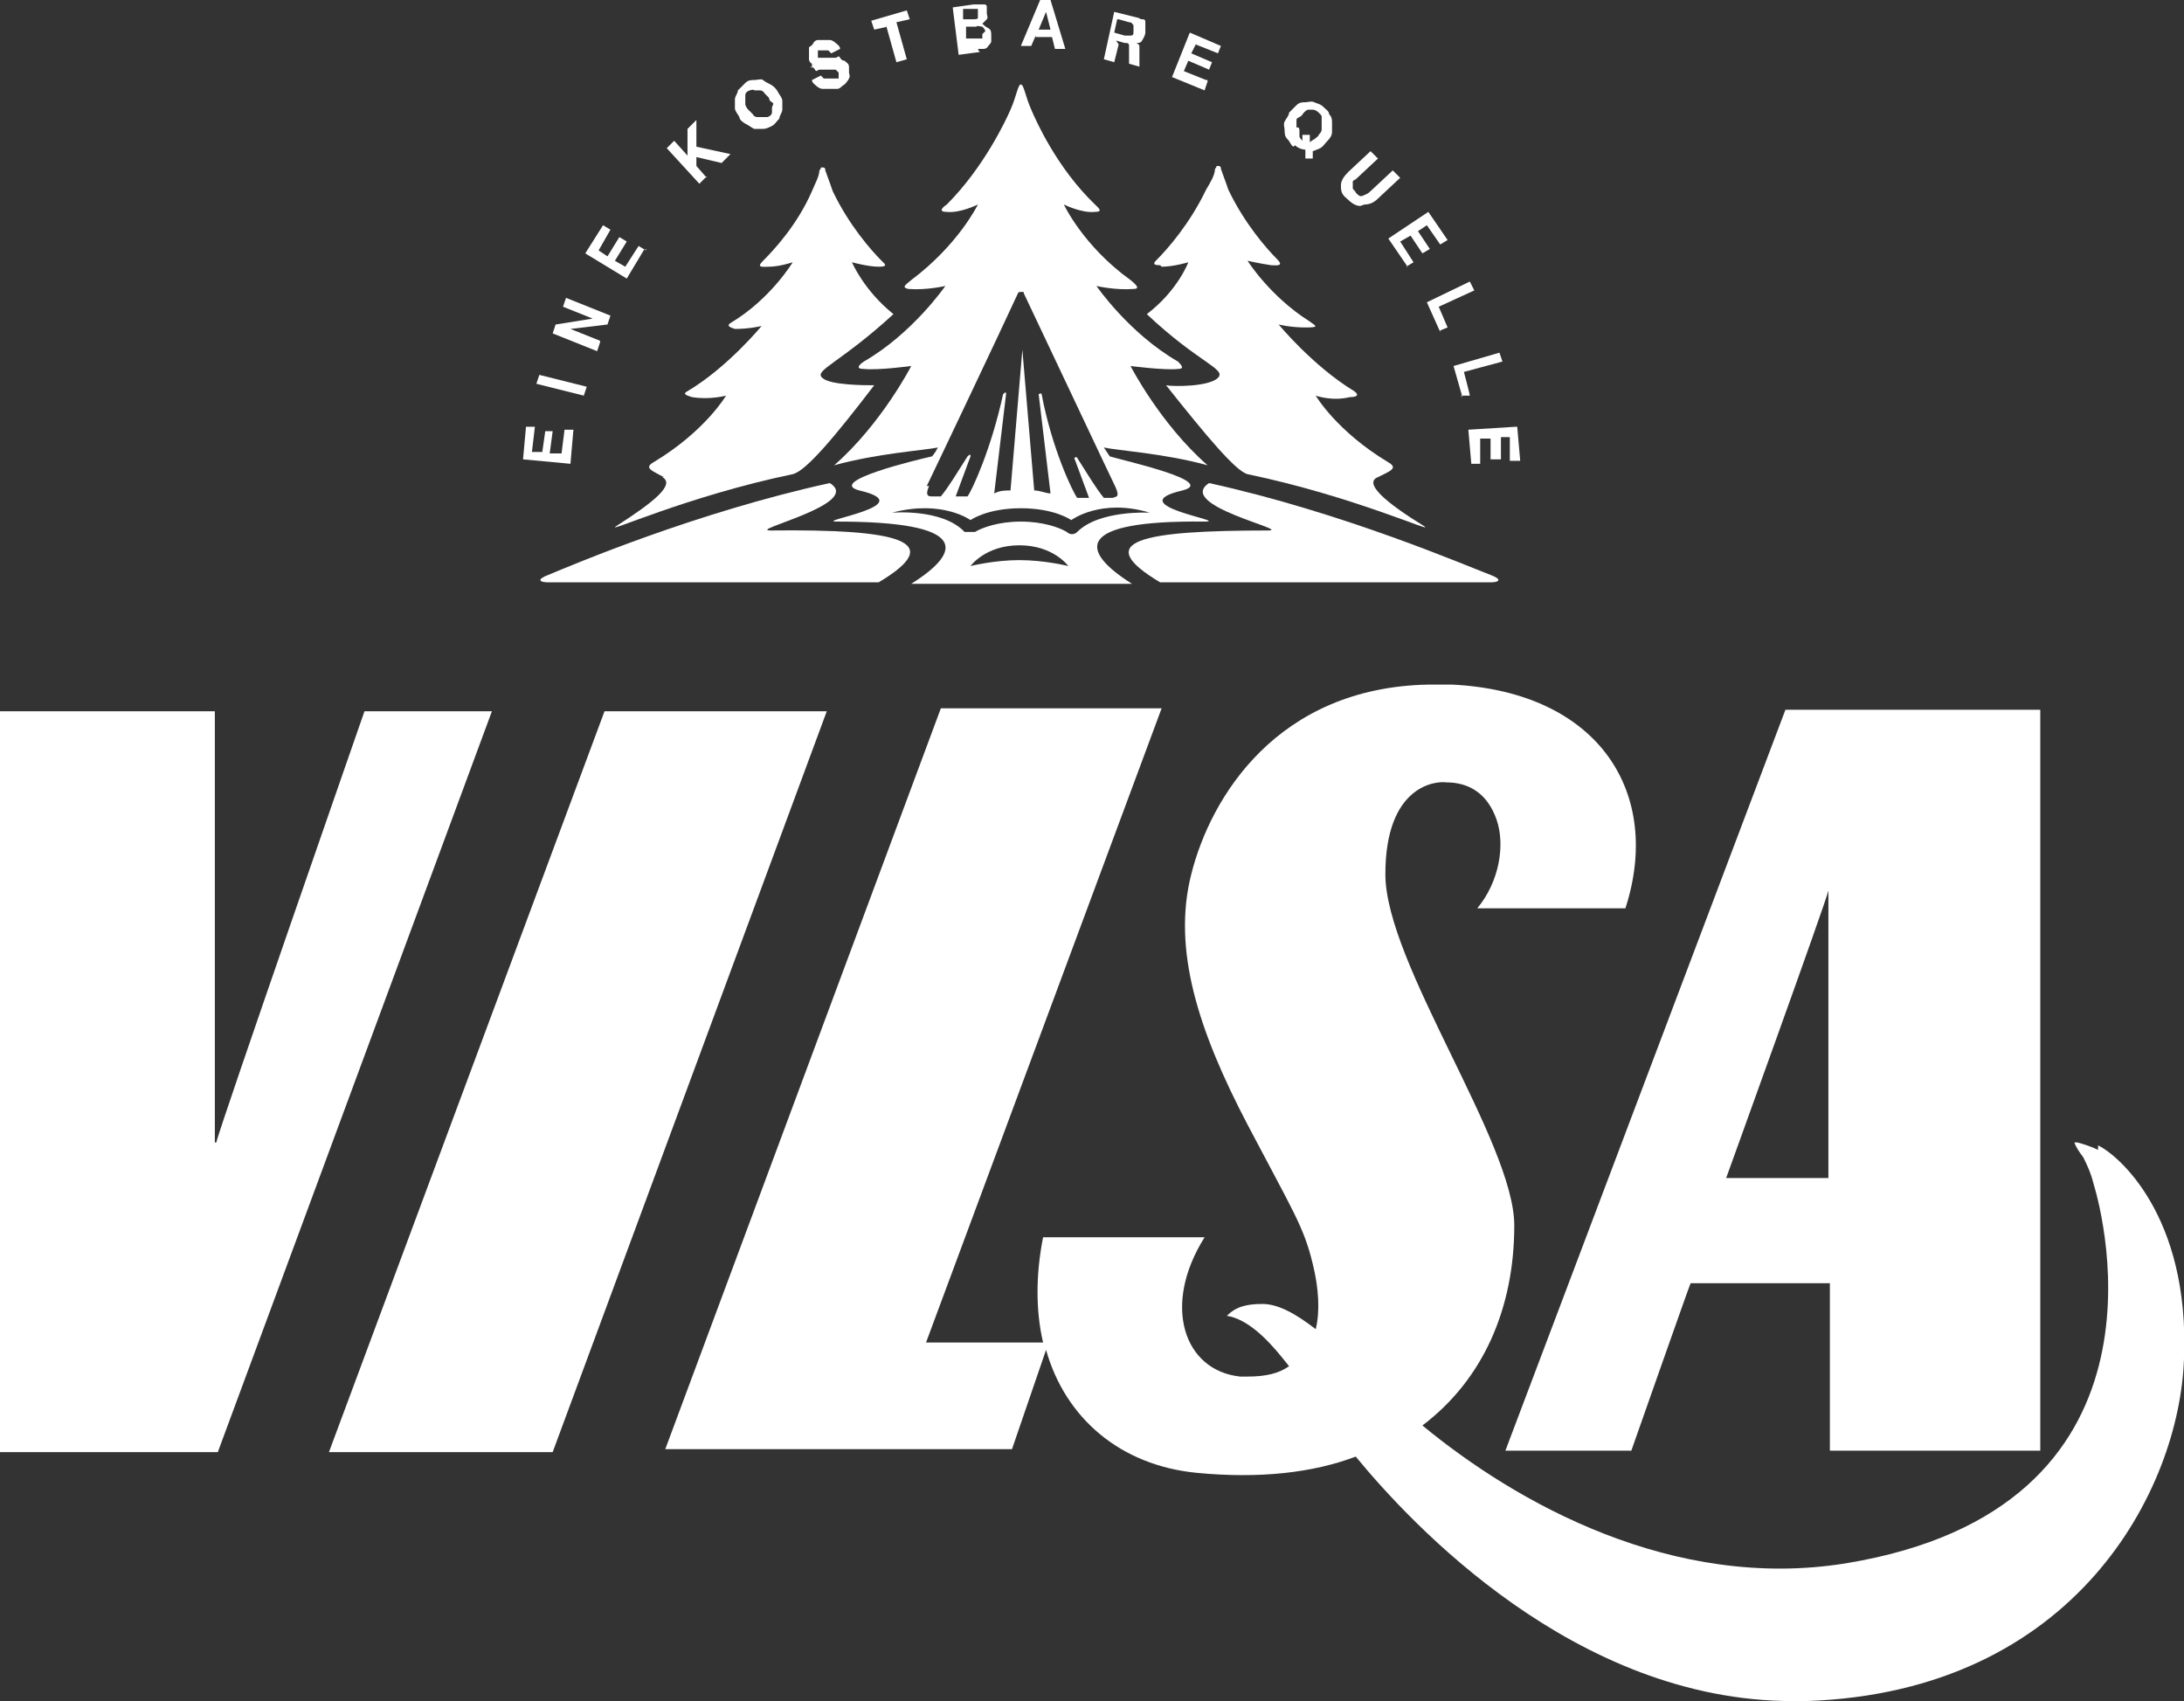 <?xml version="1.0" encoding="utf-8"?>
<svg xmlns="http://www.w3.org/2000/svg" id="Ebene_2" version="1.1" viewBox="0 0 147.4 114.8">
  
  <rect x="0" y="0" width="147.4" height="114.8" fill="#333333" stroke="none"/>
  
  <defs>
    <style>
      .st0 {
        fill: #fff;
      }
    </style>
  </defs>
  <g id="Ebene_1-2">
    <path class="st0" d="M110.1,97.9s3.9-11.1,4-11.3h9.4v11.3h14.2v-50h-17.2l-18.9,50h8.6,0ZM123.4,60.1v19.4h-6.9s6.8-18.8,6.9-19.4Z"/>
    <path class="st0" d="M40.8,48l-18.6,50h15.1l18.5-50h-15Z"/>
    <path class="st0" d="M141.6,77.6c-.4-.2-1-.4-1.4-.5h-.2c.1.3.3.6.6,1,.2.4.5,1,.7,1.8.7,2.3,5.8,21.9-16.7,25.6-11.7,1.9-22.3-4.1-28.6-9.3,4.1-3.1,6.2-7.9,6.2-13.5s-8.7-17.7-8.7-23.7,3.4-6.3,4.1-6.2c1.6,0,2.8.8,3.4,2.5s.2,4.2-1.3,6h10c2.5-7.7-1.7-14.6-11.7-15.1h-1.6c-10.2.2-14.7,7.6-16,12.8-1.3,5.1.5,10.6,3.8,16.9,3.1,5.9,3.8,6.9,4.4,9.4.4,1.6.5,3.2.2,4.4-1.3-1-2.5-1.7-3.6-1.7s-1.8.2-2.4.8c1.3.2,2.6,1.4,3.8,2.9l.4.5c-.7.5-1.6.7-2.8.7h-.5c-3.8-.4-5.3-4.8-2.4-9.4h-10.9c-.5,2.5-.5,5,0,7.1h-7.9l15.9-42.8h-14.9l-18.6,50h23.4l2.3-6.7c1.3,4.6,5,7.8,10.2,8.3,4.2.4,7.8,0,10.7-1.1,3.7,4.5,14.8,16.5,29.5,16.5h.9c18.2-.6,25.2-14.3,25.5-23.1.4-9.7-4.5-13.8-5.8-14.4h0v.3h0Z"/>
    <path class="st0" d="M24.6,48s-9.9,28.4-10,29.1h-.1v-29.1H0v50h14.7l18.5-50h-8.6Z"/>
    <path class="st0" d="M78.4,18c.8,0,1.8-.3,1.8-.3,0,0-.7,1.9-2.8,3.5,3.5,3.3,5.4,3.7,4.8,4.3s-3,.6-3.5.5c2.7,3.4,4.7,5.8,5.5,6,7.2,1.5,12.8,4.1,11.9,3.5-2.6-1.6-4.1-2.9-3.1-3.3.8-.4,1.4-.6.7-1-3.5-2.1-4.9-4.5-4.9-4.5,0,0,1.1.4,2.3.1.4,0,.7-.1.3-.4-2.8-1.7-5.1-4.5-5.1-4.5,0,0,.8.2,1.8.2s.7-.1.3-.4c-2.7-1.7-4.2-4.1-4.2-4.1,0,0,.9.2,1.6.3.3,0,.9.1.4-.4-.7-.7-2.2-2.4-3.3-4.7-.2-.6-.4-1.1-.5-1.4,0-.1,0-.2-.2-.2-.2,0,0,0-.2.2,0,.4-.3.9-.6,1.4-1.1,2.3-2.6,4-3.3,4.7-.2.2-.4.4.2.4h0q0,.1,0,0Z"/>
    <path class="st0" d="M100.6,38.8c-1.6-.6-9.9-4.2-19-6.2-2.3,1.5,5.6,3.2,4,3.2-8.6,0-12,.7-7.3,3.5h22.3c.6,0,.8-.2,0-.5Z"/>
    <path class="st0" d="M44.7,32.2c.9.5-.6,1.7-3.1,3.3-.9.6,4.7-2,11.9-3.5.9-.2,2.9-2.6,5.5-6-.6,0-3,0-3.5-.5-.6-.5,1.2-1,4.8-4.3-2-1.6-2.8-3.5-2.8-3.5,0,0,1.1.3,1.8.3s.4-.2.2-.4c-.7-.7-2.2-2.4-3.3-4.7-.2-.6-.4-1.1-.5-1.4,0-.1,0-.2-.2-.2-.2,0,0,0-.2.2,0,.4-.3.9-.5,1.4-1,2.3-2.6,4-3.3,4.7-.5.5,0,.4.4.4.7,0,1.6-.3,1.6-.3,0,0-1.5,2.5-4.2,4.1-.3.2,0,.3.3.4,1,0,1.8-.2,1.8-.2,0,0-2.3,2.8-5,4.4-.4.2,0,.3.3.4,1.2.2,2.3-.1,2.3-.1,0,0-1.4,2.4-4.9,4.5-.7.4,0,.6.7,1,0,0,0,0,0,0Z"/>
    <path class="st0" d="M52,35.8c-1.6,0,6.3-1.8,4-3.2-9.1,2-17.3,5.5-19,6.2-.8.3-.6.5,0,.5h22.3c4.7-2.8,1.3-3.6-7.3-3.5Z"/>
    <path class="st0" d="M81.3,35.2c1.8,0-5.8-1.1-1.5-2.1,2.4-.6-3.9-2-4.9-2.3,0,0-.2-.3-.4-.6.9.2,4.1.4,7,1.2-3.2-2.8-5.2-6.7-5.2-6.7,0,0,2.3.3,3.2.2.5,0,.2-.3,0-.5-3.3-1.9-5.5-5.1-5.5-5.1,0,0,1.3.3,2.5.2.4,0,.3-.2-.2-.6-3.2-2.3-4.5-5.1-4.5-5.1,0,0,1.2.6,2.1.5.6,0,.2-.3,0-.5-2.6-2.5-4-5.7-4.3-6.4-.4-.9-.5-1.7-.7-1.7s-.3.8-.7,1.7c-.3.7-1.8,3.9-4.3,6.4-.3.2-.6.5,0,.5.9.1,2.1-.5,2.1-.5,0,0-1.3,2.7-4.5,5.1-.5.4-.6.5-.2.6,1.2.1,2.5-.2,2.5-.2,0,0-2.2,3.2-5.5,5.1-.3.2-.6.5,0,.5,1,.1,3.2-.2,3.2-.2,0,0-2,3.9-5.2,6.7,2.9-.8,6-1,7-1.2-.2.4-.4.6-.4.6-.9.2-7.2,1.7-4.9,2.3,4.3,1-3.2,2.1-1.5,2.1,8.9,0,8.5,2,5,4.2h14.9c-3.5-2.2-4-4.3,4.9-4.2,0,0,.2,0,.2,0ZM62.5,32.9c.3-.6,5.1-10.7,6.2-13.1,0,0,0-.1.2-.1s.2,0,.2.1c1.1,2.3,5.9,12.5,6.2,13.1.3.7,0,.6-.2.7h-.6c-.5-.6-1.1-1.6-1.8-2.7,0-.1-.2,0-.2,0l1,2.7h-.8c-.3-.4-1.7-3.3-2.4-7,0-.1-.2,0-.2,0l.8,6.7c-.3,0-.7-.2-1.1-.2l-.8-9.5h0l-.8,9.5c-.4,0-.7,0-1.1.2l.8-6.7c0-.1,0-.2-.2,0-.8,3.7-2.1,6.5-2.4,6.9h-.8l1-2.7c0-.1,0-.2-.2,0-.7,1.1-1.3,2.1-1.8,2.7h-.6c-.2,0-.5,0-.2-.7h0s-.2,0-.2,0ZM68.8,37.8c-1.7,0-3.3.4-3.3.4,0,0,1-1.4,3.3-1.4s3.3,1.4,3.3,1.4c0,0-1.6-.4-3.3-.4ZM72,35.9c-.5-.3-1.6-.7-3.1-.7s-2.6.4-3.1.7c-.2,0-.5,0-.7,0-1.5-1.6-4.9-1.3-4.9-1.3,3.4-.9,5.3.5,5.3.5,0,0,1.1-.8,3.4-.8s3.4.8,3.4.8c0,0,2-1.5,5.3-.5,0,0-3.4-.2-4.9,1.3-.2.2-.5.2-.7,0h0Z"/>
    <path class="st0" d="M69.9,2.5h1.1l.2.8h.7l-1-3.3h-.7l-1.3,3.1h.7l.3-.7h0s0,0,0,.1ZM70.6.8l.3,1.2h-.8l.5-1.2h0Z"/>
    <path class="st0" d="M81.4,5.4l-1.5-.6.3-.7,1.4.6.2-.5-1.4-.6.3-.6,1.5.6.2-.5-2.1-.9-1.2,3,2.2.9.2-.6s0,0,0-.1Z"/>
    <path class="st0" d="M75.2,2.7l.7.2c.2,0,.3,0,.3.2v1.2l.7.2v-1.4c0,0,0-.1-.2-.2.2,0,.3,0,.4-.2,0,0,.2-.3.2-.5v-.4c0-.1,0-.2,0-.3s0-.2-.2-.2-.2-.1-.3-.1l-1.6-.4-.7,3.2.7.2.3-1.2h0s-.2-.3-.2-.3ZM75.5,1.3l.7.2c.2,0,.2.1.3.2v.4c0,.2,0,.3-.2.3h-.4l-.7-.2.2-.9s0,0,0,0Z"/>
    <path class="st0" d="M66,3.3h.4c0,0,.2,0,.3-.2,0,0,.2-.2.2-.3v-.4c0-.2,0-.4-.2-.5s-.3-.2-.4-.3c0,0,.2-.2.3-.3s0-.3,0-.4,0-.3,0-.4,0-.2-.2-.2c0,0-.2,0-.3,0s-.3,0-.4,0l-1.4.2.4,3.2,1.5-.2h0s0,0-.1,0ZM66.3,2.3v.3c0,0,0,0-.2,0h-.9v-.8h.7c0-.1.3,0,.4,0,0,0,.2.2.2.3h0l-.2.2ZM65.5.6h.5v.6c0,.1-.2.1-.3.1h-.7v-.7h.6s0,0,0,0Z"/>
    <path class="st0" d="M59.8,1.7l.7,2.5.7-.2-.7-2.5.9-.2-.2-.6-2.4.7.2.6.9-.2s0-.1-.1,0Z"/>
    <path class="st0" d="M47.7,12l-.7-.8v-.6l1.7.4.6-.6-2.3-.5v-1.8l-.6.6v1.8l-.9-1-.5.5,2.2,2.4.5-.5h0Z"/>
    <path class="st0" d="M54.7,4.5s.2,0,.3.2.2,0,.3,0h1.1s0,0,.2.2v.4c0,0,0,0-.2,0s0,0-.2,0h-.4s-.2,0-.2,0l-.2-.2-.6.3c0,.2.2.3.3.4s.3.2.4.2h.5c.2,0,.3,0,.5,0,.2,0,.3-.2.5-.3,0,0,.2-.2.3-.4s0-.3,0-.4v-.4c0-.2-.2-.3-.3-.4,0,0-.2,0-.3-.2s-.2,0-.3,0h-1.2v-.5c0-.2,0,0,0,0h.7l.2.2.6-.3c0-.2-.2-.3-.3-.4,0,0-.2-.2-.4-.2h-.4c0,0-.3,0-.4,0,0,0-.2,0-.3.2s-.2.2-.3.3c0,0,0,.2,0,.4v.4c0,0,0,.2.2.3h0s0,.3,0,.3Z"/>
    <path class="st0" d="M49.9,7.9c0,.2.3.4.5.5s.3.2.5.3h.6c.2,0,.4-.1.6-.2.2-.1.3-.3.5-.5,0-.2.2-.4.2-.6v-.6c0-.2-.2-.4-.3-.6s-.3-.4-.5-.5-.4-.2-.5-.3-.4,0-.6,0-.4,0-.6.2-.3.3-.5.5c0,.2-.2.4-.2.6v.6c0,.2.2.4.3.6h0ZM50.3,6.4c0,0,0-.2.3-.3s.2,0,.4,0h.3c0,0,.2,0,.3.2,0,0,.2.2.3.3,0,0,0,.2.2.3s0,.2,0,.4v.3c0,0,0,.2-.3.3,0,0-.2,0-.4,0h-.3c0,0-.2,0-.3-.2,0,0-.2-.2-.3-.3,0,0-.2-.2-.2-.4v-.7h0s0,0,0,0Z"/>
    <path class="st0" d="M39.6,26.1l-3.2-.8-.2.6,3.2.8.2-.6Z"/>
    <path class="st0" d="M38.7,29h-.6l-.2,1.6h-.8l.2-1.5h-.5l-.2,1.4h-.7l.2-1.7h-.6l-.2,2.2,3.2.3s.2-2.3.2-2.3Z"/>
    <path class="st0" d="M40.5,23l-2-.8,2.5-.3.2-.6-3-1.2-.2.6,2,.8h0l-2.5.4-.2.6,3,1.2.2-.6h0Z"/>
    <path class="st0" d="M43.6,16.9l-.5-.3-.9,1.4-.7-.4.8-1.3-.5-.3-.8,1.3-.6-.4.8-1.4-.5-.3-1.2,1.9,2.8,1.7,1.2-2s0,.1.1,0Z"/>
    <path class="st0" d="M94.9,18l.5-.3-.9-1.4.7-.4.8,1.2.5-.3-.8-1.2.6-.4.9,1.3.5-.3-1.3-1.9-2.7,1.8,1.3,1.9s0,0,0,0Z"/>
    <path class="st0" d="M92.1,13.8c.3,0,.6-.1.9-.4l1.5-1.4-.5-.5-1.5,1.4c-.2.2-.3.2-.5.3s-.3,0-.5-.2c0-.1-.2-.2-.2-.3v-.4c0-.1,0-.1.2-.2l1.5-1.4-.5-.5-1.5,1.4c-.3.3-.5.6-.5.9s0,.6.4.9c.3.3.6.5.9.5,0,0,.3-.1.3-.1Z"/>
    <path class="st0" d="M87.4,9.8c.2.2.5.3.7.3v.6h.5v-.5c0,0,.3-.1.5-.2s.3-.3.5-.5.3-.4.3-.6v-.6c0-.2,0-.4-.2-.6,0-.2-.2-.3-.4-.5s-.4-.2-.6-.3-.4,0-.6,0-.4,0-.6.2-.3.3-.5.5c0,.2-.2.4-.3.6s0,.4,0,.6,0,.4.2.6.2.4.4.5h0ZM87.5,8.6v-.4c0-.2,0-.2.2-.3s.2-.2.3-.3.2-.2.3-.2h.3c0,0,.2,0,.4.2s.2.2.2.3v.8c0,.1,0,.2-.2.4,0,.1-.2.2-.3.3,0,0-.2.1-.3.2v-.5h-.5v.4h0c0,0-.2-.2-.2-.3v-.4h0s0-.2-.1-.2Z"/>
    <path class="st0" d="M102.3,28.8l-3.2.2.2,2.3h.6v-1.7c0,0,.7,0,.7,0v1.4h.7v-1.5c0,0,.6,0,.6,0v1.6h.7l-.2-2.3h0Z"/>
    <path class="st0" d="M97.2,22.3l.5-.2-.6-1.4,2.4-1.1-.3-.6-2.9,1.4.9,2s0-.1,0,0Z"/>
    <path class="st0" d="M98.6,26.7h.6c0-.1-.4-1.6-.4-1.6l2.6-.7-.2-.6-3.1.9.6,2.1s0-.1,0,0Z"/>
  </g>
</svg>